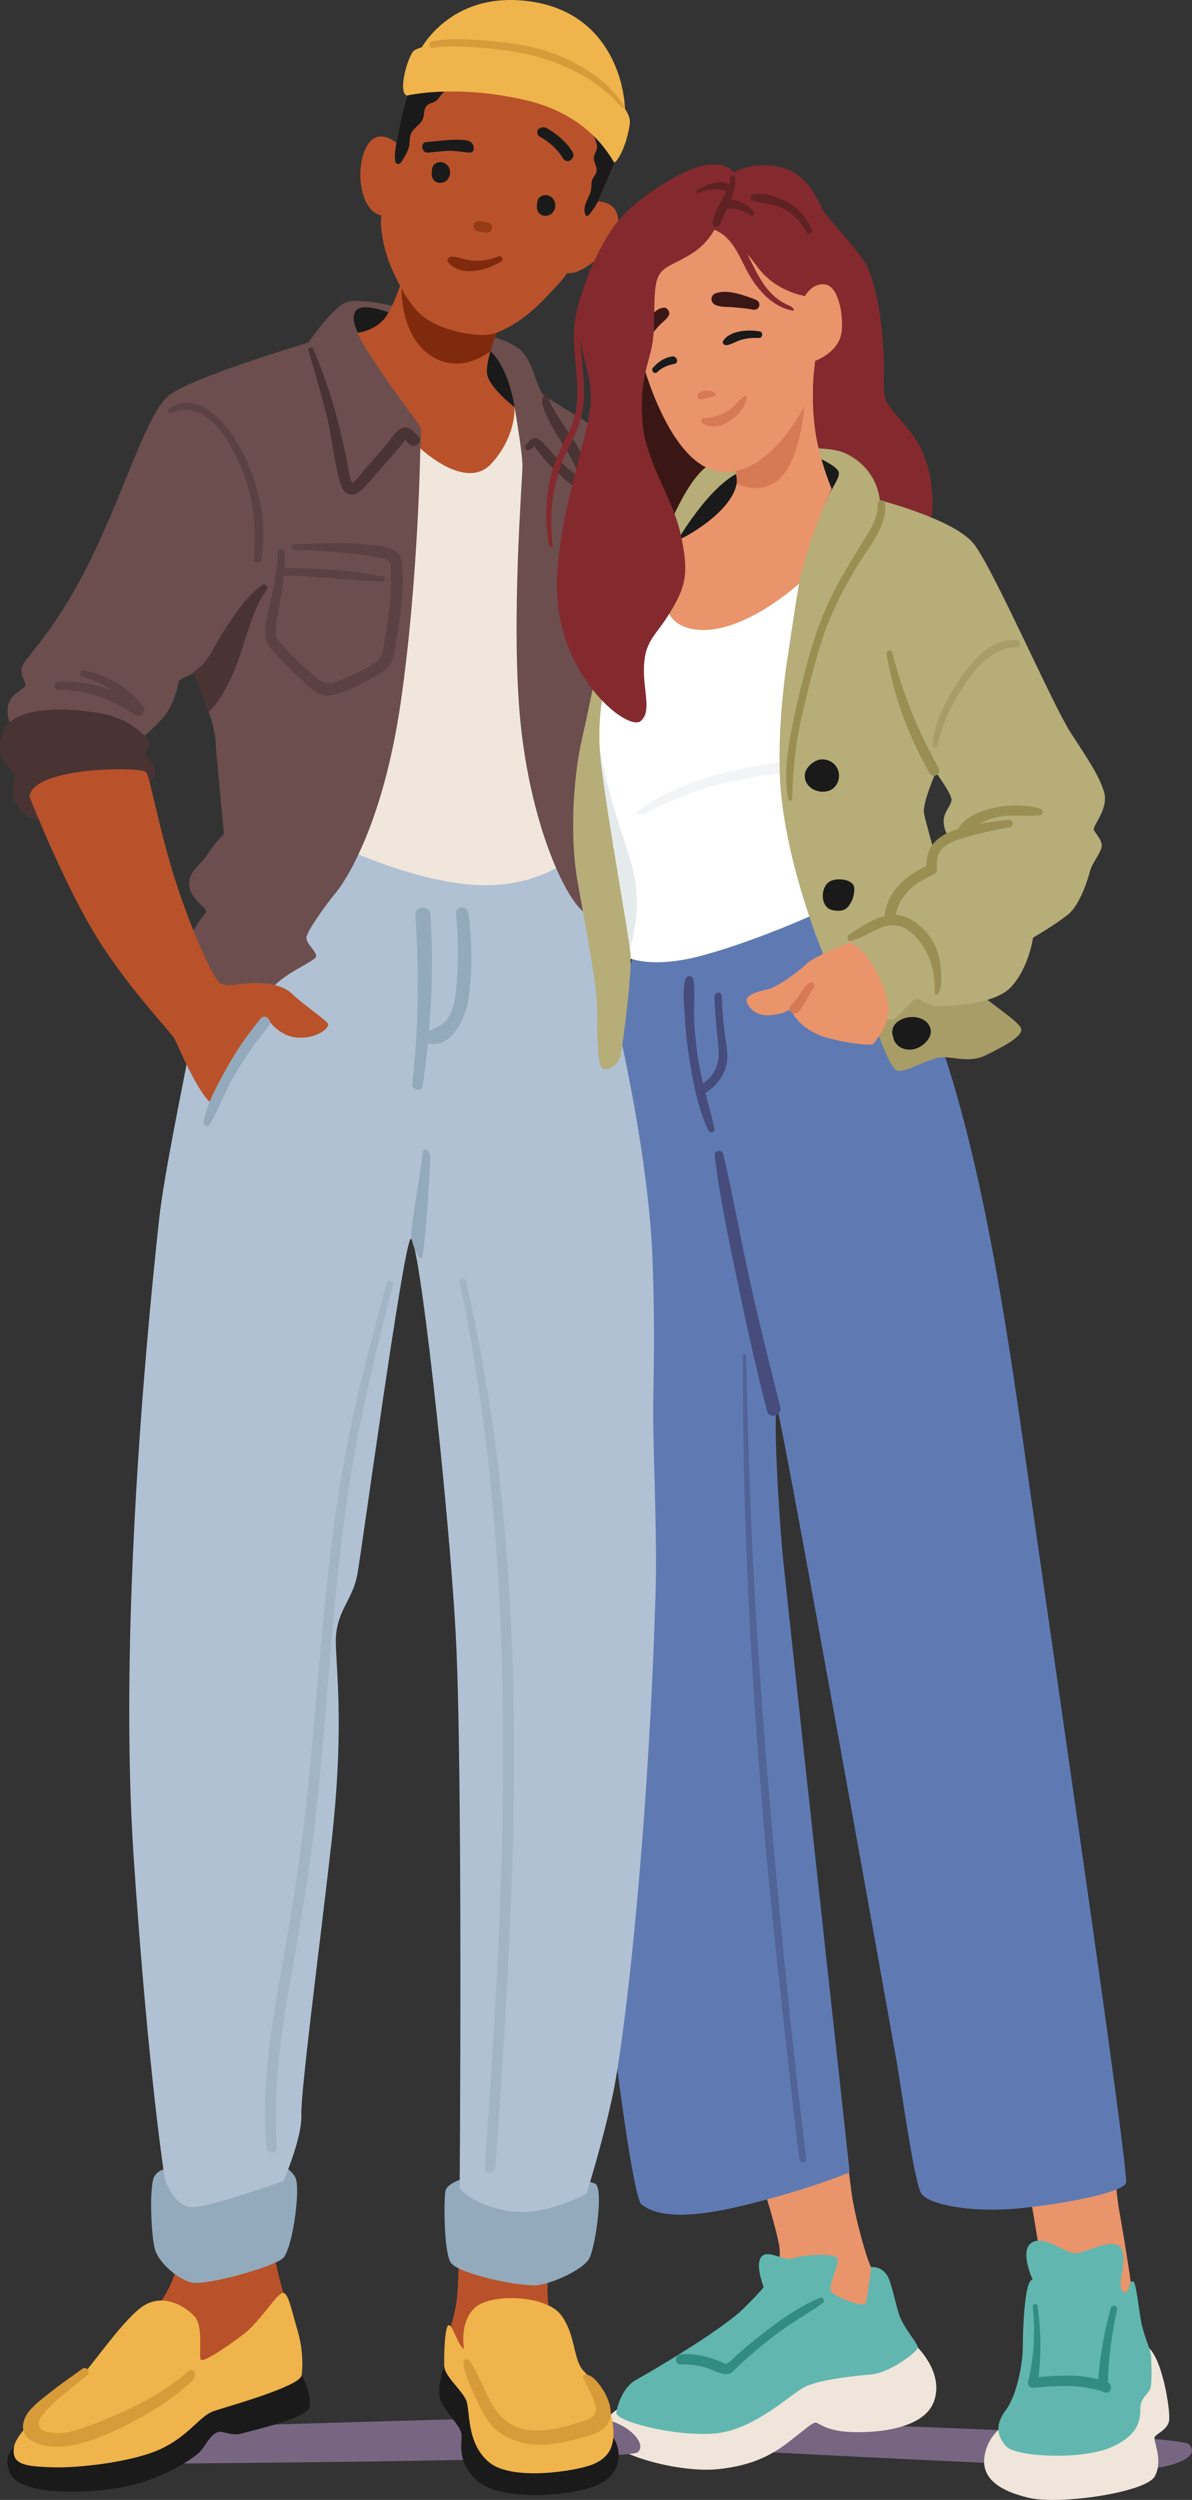 <svg width="314" height="658" viewBox="0 0 314 658" fill="none" xmlns="http://www.w3.org/2000/svg">
<rect x="0" y="0" width="314" height="658" fill="#333333" stroke="none"/>
<g clip-path="url(#clip0_84_3469)">
<path d="M189.321 644.747C189.321 644.747 298.507 650.624 304.886 649.568C311.264 648.511 315.989 646.158 313.154 643.335C310.319 640.511 195.935 637.217 195.935 637.217L189.321 644.752V644.747Z" fill="#776682"/>
<path d="M293.304 555.773C293.304 555.773 293.305 573.19 294.722 581.195C296.139 589.201 298.293 602.345 298.502 606.148C298.716 609.951 290.464 613.682 290.464 613.682L276.284 610.388C276.284 610.388 272.504 579.789 268.247 563.313C263.994 546.837 293.299 555.778 293.299 555.778L293.304 555.773Z" fill="#E9946B"/>
<path d="M263.527 639.1C263.527 639.1 259.748 641.923 259.275 647.105C258.803 652.287 263.055 655.581 271.093 657.464C279.13 659.346 301.815 656.052 304.177 651.817C306.539 647.581 303.704 642.399 304.177 641.458C304.649 640.517 307.484 639.576 307.957 637.223C308.429 634.87 306.067 619.335 301.815 617.453C297.562 615.57 263.527 639.105 263.527 639.105V639.1Z" fill="#F0E5DA"/>
<path d="M272.037 600.024C272.037 600.024 268.258 592.019 272.037 590.136C275.817 588.254 281.02 593.901 284.327 592.96C287.635 592.019 292.365 589.666 294.727 591.078C297.09 592.489 295.2 599.554 295.2 600.966C295.2 602.377 295.672 603.789 296.617 603.319C297.562 602.848 297.562 600.024 298.507 600.495C299.452 600.966 299.925 608.5 300.869 612.265C301.814 616.03 303.232 618.853 303.232 620.271C303.232 621.688 303.704 627.806 302.759 629.217C301.814 630.629 300.397 631.57 300.397 633.923C300.397 636.276 300.397 640.982 292.359 644.282C284.322 647.576 267.307 646.635 264.945 643.811C262.582 640.988 262.11 638.164 264.945 634.394C267.78 630.629 269.433 622.388 269.433 617.682C269.433 612.977 269.906 599.795 272.032 600.03L272.037 600.024Z" fill="#61B7B0"/>
<path d="M294.266 607.975C294.508 606.897 292.898 606.443 292.601 607.516C290.909 613.644 289.81 619.888 289.266 626.219C284.157 624.906 278.844 625.168 273.587 625.699C274.306 619.406 274.246 613.201 273.279 606.897C273.175 606.202 271.96 606.361 272.037 607.067C272.757 613.65 272.389 620.375 270.823 626.821C270.636 627.587 271.208 628.555 272.092 628.484C278.438 627.948 284.888 627.417 290.969 629.688C292.629 630.306 293.365 627.735 291.821 627.034C291.832 626.963 291.848 626.892 291.848 626.81C292.057 620.457 292.859 614.175 294.255 607.975H294.266Z" fill="#338C81"/>
<path d="M221.46 553.89C221.46 553.89 223.35 569.896 224.295 576.96C225.24 584.019 228.547 595.318 229.492 596.73C230.437 598.142 231.855 614.147 231.855 614.147L212.95 613.206L201.605 604.73C201.605 604.73 205.858 597.195 205.385 592.019C204.913 586.842 197.347 563.772 197.347 563.772L221.455 553.885L221.46 553.89Z" fill="#E9946B"/>
<path d="M162.944 633.989C162.944 633.989 157.654 636.741 159.544 641.453C161.434 646.158 178.921 650.87 188.848 649.929C198.776 648.987 203.973 645.693 208.225 642.394C212.478 639.1 213.895 637.688 214.84 637.688C215.785 637.688 217.202 639.57 222.878 640.041C228.547 640.511 243.2 640.041 246.04 632.035C248.875 624.03 240.843 616.971 240.843 616.971L162.95 633.989H162.944Z" fill="#F0E5DA"/>
<path d="M162.379 634.859C162.379 634.859 163.323 628.741 167.576 626.383C171.828 624.03 190.266 613.201 195.935 607.554C201.605 601.907 201.133 601.906 201.133 601.906C201.133 601.906 198.77 595.789 200.66 593.901C202.55 592.013 206.33 595.313 209.17 594.372C212.005 593.43 219.57 592.96 220.515 594.372C221.46 595.783 217.68 601.907 219.098 603.318C220.515 604.73 227.608 607.554 228.08 606.142C228.553 604.73 229.498 596.725 229.498 596.725C229.498 596.725 232.805 596.254 234.223 600.019C235.64 603.783 236.113 608.024 237.53 610.848C238.947 613.671 241.782 616.965 241.782 617.907C241.782 618.848 234.695 624.495 229.492 624.965C224.295 625.436 215.785 626.377 212.005 628.26C208.225 630.142 198.77 639.559 188.37 640.5C177.97 641.442 161.428 637.206 162.373 634.853L162.379 634.859Z" fill="#61B7B0"/>
<path d="M216.049 604.79C209.61 607.433 203.649 612.002 198.265 616.331C196.864 617.458 195.485 618.618 194.139 619.805C193.485 620.385 192.749 621.348 191.974 621.742C190.854 622.312 191.87 622.487 190.513 621.901C187.057 620.402 183.151 619.357 179.371 619.679C177.663 619.822 177.613 622.454 179.371 622.372C181.541 622.273 183.635 622.536 185.722 623.11C187.398 623.57 189.502 624.834 191.233 624.905C192.397 624.954 192.941 624.309 193.754 623.515C195.046 622.268 196.364 621.048 197.721 619.866C200.671 617.294 203.748 614.87 206.945 612.615C210.11 610.383 213.527 608.489 216.659 606.218C217.312 605.742 216.944 604.418 216.054 604.785L216.049 604.79Z" fill="#338C81"/>
<path d="M168.065 247.985C168.065 247.985 151.034 292.614 150.561 373.112C150.089 453.611 165.213 577.425 168.993 580.249C172.773 583.072 179.866 584.484 196.88 580.249C213.895 576.013 223.823 571.773 223.823 571.773C223.823 571.773 207.753 424.894 206.335 410.77C204.918 396.647 203.501 367.93 204.918 371.695C206.335 375.46 234.695 534.109 236.113 542.109C237.53 550.114 240.837 574.591 242.727 577.414C244.617 580.238 255.962 582.591 269.197 581.179C282.432 579.767 295.667 576.944 296.612 574.591C297.557 572.238 277.235 433.835 270.614 387.225C264 340.62 254.88 276.428 233.443 243.793C212.005 211.158 168.065 247.974 168.065 247.974V247.985Z" fill="#5F7AB3"/>
<path d="M205.544 370.415C202.803 359.35 200.007 348.308 197.545 337.172C195.084 326.059 193.106 314.825 190.524 303.739C190.233 302.502 188.085 302.737 188.244 304.045C189.618 315.301 191.991 326.48 194.315 337.577C196.677 348.877 199.144 360.193 202.067 371.361C202.649 373.599 206.099 372.653 205.544 370.409V370.415Z" fill="#464C7B"/>
<path d="M190.112 262.086C190.062 260.849 188.167 261.106 188.2 262.327C188.321 266.901 188.832 271.399 189.282 275.946C189.678 279.952 188.277 282.94 185.211 285.167C184.624 282.726 184.102 280.269 183.75 277.752C183.294 274.529 182.992 271.29 182.838 268.045C182.679 264.701 183.195 261.15 182.673 257.867C182.47 256.597 180.772 256.669 180.487 257.851C179.739 260.975 180.228 264.723 180.41 267.908C180.602 271.301 180.965 274.682 181.486 278.042C182.486 284.494 183.777 291.635 186.618 297.566C187.002 298.371 188.447 298.108 188.228 297.134C187.513 293.944 186.645 290.814 185.843 287.673C189.123 285.533 191.529 282.272 191.595 278.245C191.634 275.952 191.101 273.654 190.826 271.383C190.458 268.291 190.238 265.188 190.117 262.08L190.112 262.086Z" fill="#464C7B"/>
<g opacity="0.5">
<path d="M212.406 568.309C206.418 520.352 199.638 446.256 197.765 397.972C197.232 384.264 196.87 370.552 196.54 356.839C196.529 356.281 195.672 356.286 195.666 356.844C195.556 405.129 198.424 453.496 203.155 501.54C204.501 515.192 208.863 554.711 210.555 568.325C210.698 569.485 212.549 569.485 212.401 568.314L212.406 568.309Z" fill="#464C7B"/>
</g>
<path d="M36.749 648.495C36.749 648.495 165.417 647.702 168.015 645.453C170.619 643.204 165.312 637.272 157.044 636.38C148.775 635.488 43.913 639.094 43.913 639.094L36.749 648.495Z" fill="#776682"/>
<path d="M151.852 568.243C151.946 567.942 152.001 567.783 152.001 567.783L121.85 567.904C121.85 567.904 120.85 596.905 120.548 602.815C120.246 608.725 118.284 613.633 118.284 613.633L120.042 623.986L149.38 623.669C149.38 623.669 144.117 613.152 144.227 602.421C144.331 592.572 150.792 571.619 151.852 568.249V568.243Z" fill="#B9522A"/>
<path d="M160.835 640.911C159.181 639.904 117.57 622.777 117.57 622.777L117.032 622.799C117.032 622.799 114.598 629.332 116.34 632.479C118.081 635.631 120.878 638.197 121.498 640.32C122.119 642.443 119.625 647.368 125.773 653.02C131.92 658.679 153.946 657.272 159.687 652.752C165.192 648.424 162.483 641.912 160.829 640.906L160.835 640.911Z" fill="#1A1A1A"/>
<path d="M122.24 618.301C122.24 618.301 120.888 611.384 125.036 607.461C129.19 603.543 143.749 604.041 147.726 609.245C151.704 614.448 150.885 620.922 153.698 624.024C156.511 627.127 159.846 629.682 161.197 636.599C162.549 643.516 160.527 646.815 156.291 648.594C152.056 650.372 134.936 653.19 128.811 648.068C122.685 642.947 123.954 634.317 122.773 631.68C121.592 629.042 117.142 625.469 117.032 622.788C116.927 620.112 117.142 612.057 118.218 612.013C119.295 611.97 120.581 617.283 122.24 618.29V618.301Z" fill="#EFB44B"/>
<path d="M156.473 626.066C155.05 624.698 152.946 624.583 153.786 626.169C154.72 627.942 156.786 631.866 156.929 633.929C157.093 636.418 154.863 636.834 152.902 637.464C148.441 638.897 143.375 640.282 138.667 639.488C128.992 637.863 128.388 627.904 123.624 621.288C123.168 620.654 121.993 620.894 122.075 621.77C122.377 624.955 123.795 627.833 125.13 630.706C126.212 633.037 127.212 635.434 128.772 637.496C132.025 641.797 137.255 643.505 142.513 643.466C145.787 643.439 149.067 642.744 152.215 641.885C154.55 641.25 157.451 640.648 159.269 638.93C162.945 635.461 159.522 628.982 156.478 626.055L156.473 626.066Z" fill="#D89B39"/>
<path d="M73.047 573.047C73.047 573.047 71.454 587.056 72.223 592.922C72.998 598.793 76.069 608.325 76.069 608.325L65.702 626.454L39.249 630.158L37.963 611.439C37.963 611.439 46.248 603.067 46.957 593.923C47.671 584.779 46.023 556.954 46.023 556.954L73.047 573.047Z" fill="#B9522A"/>
<path d="M4.285 643.165C4.258 643.882 0.039 646.191 2.939 651.439C5.84 656.687 22.531 656.566 32.678 654.553C42.831 652.544 51.753 646.826 53.286 644.621C54.813 642.416 56.318 639.674 58.494 640.123C60.664 640.572 61.763 641.064 63.889 640.446C66.021 639.828 80.426 636.572 81.398 633.852C82.365 631.133 79.959 624.791 78.305 623.784C76.651 622.777 4.285 643.16 4.285 643.16V643.165Z" fill="#1A1A1A"/>
<path d="M79.442 625.354C79.442 625.354 80.305 619.959 78.437 613.595C76.569 607.231 75.86 602.968 74.267 603.57C72.674 604.172 68.114 611.324 64.455 614.148C60.796 616.971 53.462 622.093 52.885 621.042C52.302 619.992 53.621 612.429 51.363 609.841C49.105 607.247 43.578 603.712 38.309 606.602C33.041 609.491 23.893 623.264 21.294 625.507C18.69 627.756 4.604 639.04 3.719 643.899C2.835 648.763 6.62 649.146 13.63 649.409C20.641 649.666 35.112 648.025 42.512 644.512C49.912 640.999 52.665 635.795 56.384 634.58C60.104 633.36 78.212 628.353 79.442 625.354Z" fill="#EFB44B"/>
<path d="M49.248 624.402C42.078 630.842 31.239 635.674 22.185 638.946C19.822 639.8 17.3 640.528 14.757 640.386C13.685 640.325 11.345 640.123 10.631 639.121C9.56 637.622 10.862 636.002 11.774 634.941C14.96 631.231 19.377 628.292 23.069 625.08C23.976 624.292 22.679 622.744 21.712 623.461C18.784 625.633 16.235 627.302 13.378 629.567C11.318 631.204 7.741 633.814 6.642 636.271C4.104 641.961 10.208 643.997 15.026 643.986C21.344 643.964 28.36 640.807 33.854 638.027C39.875 634.979 45.528 631.384 50.5 626.804C52.346 625.102 51.088 622.744 49.248 624.396V624.402Z" fill="#D89B39"/>
<path d="M122.597 573.233C122.597 573.233 117.801 574.497 117.35 576.659C116.9 578.82 116.894 592.232 118.636 595.379C120.378 598.53 137.749 602.131 142.029 601.425C146.309 600.719 153.709 597.212 155.215 594.47C156.72 591.729 158.852 577.699 157.132 575.088C155.412 572.473 122.597 573.233 122.597 573.233Z" fill="#93AABC"/>
<path d="M44.429 570.963C44.429 570.963 42.259 570.514 40.732 572.719C39.205 574.924 39.782 589.381 40.985 592.555C42.188 595.723 46.66 599.838 50.467 600.763C54.275 601.688 71.844 596.703 74.448 594.454C77.052 592.205 79.118 576.571 77.915 573.398C76.712 570.229 71.273 568.834 71.273 568.834L44.435 570.968L44.429 570.963Z" fill="#93AABC"/>
<path d="M158.028 249.982C157.995 249.851 157.962 249.719 157.923 249.588C156.094 242.584 153.951 235.656 151.325 228.909C150.435 226.622 149.364 224.203 147.254 222.945C145.49 221.894 143.32 221.85 141.266 221.839C134.14 221.796 127.014 221.752 119.883 221.708C114.323 221.675 108.752 221.642 103.237 220.964C98.715 220.411 94.265 219.29 89.787 218.666C87.502 218.348 85.228 217.544 82.997 216.942C82.2 216.729 76.723 214.693 76.267 215.125C70.13 220.909 72.07 226.299 68.812 233.922C63.186 247.071 53.258 258.113 50.704 272.05C48.451 284.346 43.27 308.559 41.908 320.997C37.963 357.09 31.321 431.498 35.238 489.266C39.155 547.034 43.446 573.682 43.446 573.682C43.446 573.682 45.874 580.561 50.198 580.922C54.522 581.288 74.696 574.054 74.696 574.054C74.696 574.054 79.624 562.596 79.387 556.708C79.151 550.82 84.112 513.08 87.304 485.064C90.496 457.047 88.837 442.262 88.474 433.156C88.112 424.051 92.864 421.72 94.177 414.158C95.49 406.595 106.082 328.91 108.126 326.146C110.17 323.383 118.098 394.924 120.026 429.709C121.949 464.494 121.086 575.975 121.086 575.975C121.086 575.975 123.943 580.15 133.706 581.912C143.469 583.674 154.522 577.337 154.522 577.337C154.522 577.337 158.83 563.762 161.544 550.782C164.258 537.802 170.57 487.126 172.685 419.646C173.202 403.159 171.85 379.301 172.092 368.248C172.367 355.75 172.372 343.235 171.856 330.743C170.839 306.174 164.208 273.807 158.022 249.987L158.028 249.982Z" fill="#B0C1D3"/>
<path d="M123.394 240.324C123.13 238.283 119.96 238.343 120.136 240.455C120.636 246.469 120.834 252.483 120.334 258.507C120.092 261.451 119.845 264.734 118.372 267.361C117.07 269.692 115.169 270.349 112.994 271.372C113.862 261.172 114.076 250.918 113.389 240.701C113.219 238.179 109.28 238.321 109.439 240.86C110.379 255.64 110.351 270.431 108.599 285.156C108.39 286.923 111.093 287.602 111.351 285.796C111.879 282.075 112.335 278.343 112.703 274.606C112.791 274.644 112.884 274.677 112.983 274.693C119.109 275.815 122.608 267.979 123.355 263.224C124.531 255.755 124.361 247.809 123.394 240.335V240.324Z" fill="#93AABC"/>
<path d="M113.362 304.767C113.455 302.83 111.477 301.555 111.313 303.509C110.945 307.968 108.632 320.302 108.307 324.762C108.148 326.967 110.796 332.959 111.23 330.787C112.263 325.632 113.142 309.238 113.356 304.767H113.362Z" fill="#93AABC"/>
<g opacity="0.5">
<path d="M131.398 387.427C129.41 370.48 126.536 353.665 122.734 337.03C122.487 335.947 120.861 336.483 121.086 337.555C133.662 397.309 134.014 458.88 130.904 519.608C130.036 536.626 128.904 553.627 127.712 570.629C127.586 572.407 130.371 572.281 130.497 570.519C134.821 509.698 138.519 448.193 131.393 387.438L131.398 387.427Z" fill="#93AABC"/>
</g>
<g opacity="0.5">
<path d="M101.874 337.687C97.853 352.581 93.804 367.427 90.985 382.612C88.255 397.309 86.53 412.171 85.096 427.044C83.656 441.939 82.552 456.866 81.003 471.75C79.437 486.765 77.179 501.622 74.476 516.473C71.548 532.571 68.817 548.867 70.141 565.277C70.29 567.094 73.135 566.99 72.987 565.162C71.778 550.191 73.981 535.34 76.613 520.631C79.239 505.956 81.739 491.324 83.338 476.489C86.508 447.083 87.667 417.446 92.436 388.22C95.194 371.328 99.336 354.644 103.522 338.053C103.786 336.997 102.16 336.625 101.874 337.67V337.687Z" fill="#93AABC"/>
</g>
<path d="M92.617 224.132C92.617 224.132 109.686 231.859 124.69 232.893C139.694 233.922 148.484 227.224 148.484 227.224L147.452 119.535L135.552 100.471L95.721 110.26L92.617 224.127V224.132Z" fill="#F1E6DC"/>
<path d="M135.552 107.169C135.552 107.169 137.623 119.021 137.623 122.627C137.623 126.233 134.519 164.362 137.107 190.124C139.694 215.886 148.342 236.012 154.105 240.379C159.868 244.745 167.625 119.021 167.625 119.021C167.625 119.021 145.381 105.626 143.309 104.077C141.238 102.534 140.722 94.802 136.585 91.71C132.448 88.619 125.762 87.798 125.762 87.798L125.207 98.408L135.552 107.169Z" fill="#6C4E4E"/>
<path d="M152.38 117.943C150.078 113.965 146.007 108.903 144.347 104.591C143.677 102.851 142.364 104.881 142.958 106.731C144.095 110.288 146.106 113.456 148.056 116.613C149.072 118.255 150.094 119.902 150.973 121.62C151.473 122.6 151.924 123.601 152.292 124.635C152.38 124.876 152.457 125.128 152.533 125.374C149.072 123.47 146.117 119.836 143.479 117.013C141.403 114.786 140.535 114.671 138.496 117.1C137.826 117.899 138.865 118.966 139.656 118.255C140.425 118.058 140.705 117.664 140.491 117.067C140.798 117.576 141.139 118.063 141.507 118.534C142.117 119.338 142.771 120.11 143.435 120.87C145.012 122.676 146.732 124.367 148.534 125.954C150.028 127.262 153.929 130.736 155.572 127.847C157.044 125.253 153.654 120.137 152.385 117.937L152.38 117.943Z" fill="#4A3333"/>
<path d="M110.719 117.992C110.719 117.992 110.203 153.029 105.544 184.975C100.891 216.92 91.062 231.864 88.474 234.956C85.887 238.047 80.717 245.26 80.717 246.808C80.717 248.357 82.788 249.9 83.305 251.443C83.821 252.986 73.992 256.078 70.888 261.232C67.784 266.387 55.884 261.747 55.884 261.232C55.884 259.104 54.868 257.845 53.709 256.204C52.473 254.463 51.401 252.608 50.5 250.671C50.127 249.867 49.775 249.013 49.786 248.127C49.797 247.197 50.209 246.321 50.649 245.5C51.566 243.788 52.654 242.168 53.895 240.674C54.049 240.488 54.214 240.291 54.258 240.05C54.346 239.591 53.978 239.18 53.637 238.852C51.89 237.183 49.978 235.311 49.825 232.904C49.599 229.314 52.995 227.498 54.681 224.871C55.928 222.934 57.346 221.117 58.983 219.487L56.912 197.33C56.912 197.33 56.912 192.696 55.362 188.57C53.813 184.449 51.225 177.232 51.225 177.232C51.225 177.232 47.089 178.775 47.089 179.295C47.089 179.815 46.056 184.449 43.984 187.541C41.913 190.633 36.743 194.753 36.743 194.753L3.637 192.176C3.637 192.176 1.566 189.599 2.088 185.993C2.61 182.386 6.741 181.358 6.741 180.324C6.741 179.289 4.67 177.232 6.225 174.655C7.774 172.077 16.053 163.836 24.849 145.286C33.645 126.736 38.815 108.706 44.506 104.066C50.198 99.431 81.233 90.156 81.233 90.156C81.233 90.156 86.925 81.91 90.546 79.853C94.166 77.795 107.099 81.396 107.099 81.396L112.79 112.312L110.719 117.981V117.992Z" fill="#6C4E4E"/>
<path d="M110.115 114.764C109.038 113.784 107.819 112.126 106.187 112.575C104.33 113.084 102.808 115.853 101.61 117.243C99.737 119.415 97.847 121.576 95.941 123.727C95.666 124.033 93.38 127.108 92.88 127.01C92.221 126.879 91.793 123.519 91.71 123.076C89.667 112.165 86.837 101.981 82.497 91.743C82.195 91.032 81.041 91.541 81.255 92.263C82.936 97.877 84.568 103.541 86.013 109.226C87.458 114.917 87.892 120.859 89.436 126.501C89.859 128.039 90.441 129.905 92.293 130.135C94.199 130.37 95.611 128.613 96.726 127.371C98.759 125.111 100.775 122.835 102.77 120.548C103.769 119.404 104.764 118.255 105.753 117.1C105.885 116.947 106.462 116.115 106.819 115.743C106.901 116.126 107.978 116.985 107.934 116.942C109.395 118.277 111.582 116.104 110.109 114.775L110.115 114.764Z" fill="#4A3333"/>
<path d="M69.141 153.992C65.07 156.69 61.851 161.659 59.219 165.686C57.73 167.962 56.527 170.397 55.071 172.696C53.725 174.824 51.951 176.203 50.099 177.686C50.736 177.429 51.231 177.243 51.231 177.243C51.231 177.243 53.39 183.262 54.945 187.443C58.016 184.46 60.164 180.198 61.702 176.537C64.378 170.162 65.663 162.994 69.081 156.936C69.52 156.356 69.943 155.771 70.311 155.152C70.734 154.447 69.866 153.505 69.141 153.987V153.992Z" fill="#4A3333"/>
<g opacity="0.5">
<path d="M37.831 186.075C34.013 181.073 28.332 177.631 22.135 176.493C21.064 176.296 20.591 177.856 21.679 178.146C24.564 178.917 27.14 180.094 29.448 181.653C24.965 179.979 20.031 179.311 15.427 179.47C14.059 179.519 14.048 181.62 15.427 181.593C23.212 181.451 29.453 184.242 35.886 188.291C36.689 188.794 37.595 188.176 37.798 187.415C38.09 187.027 38.177 186.523 37.837 186.075H37.831Z" fill="#4A3333"/>
</g>
<g opacity="0.5">
<path d="M64.087 119.453C60.856 113.056 53.121 102.047 44.633 107.513C43.88 108 44.528 109.04 45.319 108.69C54.511 104.591 61.103 116.947 63.845 123.76C66.91 131.355 67.504 139.092 66.905 147.174C66.828 148.247 68.625 148.509 68.811 147.431C70.427 138.058 68.339 127.88 64.081 119.453H64.087Z" fill="#4A3333"/>
</g>
<g opacity="0.5">
<path d="M106.077 151.525C106.038 149.877 106.137 147.743 105.269 146.244C103.544 143.273 98.171 143.601 95.199 143.234C89.93 142.583 83.431 143.13 78.129 143.234C76.234 143.273 76.228 144.799 78.129 144.778C82.601 144.739 87.985 145.276 92.441 145.697C94.776 145.916 97.1 146.244 99.396 146.715C100.138 146.868 101.303 146.912 101.973 147.317C103.22 148.072 102.956 149.773 102.995 151.027C103.132 155.47 102.676 159.913 102.006 164.302C101.709 166.25 101.374 168.192 101.028 170.129C100.715 171.858 100.599 173.073 99.105 174.261C98.413 174.808 97.567 175.224 96.803 175.65C94.984 176.679 93.106 177.598 91.172 178.403C88.787 179.393 86.343 180.772 84.079 178.961C81.052 176.542 78.212 173.861 75.558 171.043C74.86 170.304 74.042 169.555 73.454 168.723C72.284 167.065 72.564 165.67 72.828 163.826C73.102 161.905 73.476 160.006 73.822 158.096C74.223 155.875 74.58 153.67 74.789 151.453C83.475 151.732 92.084 152.663 100.753 153.111C101.517 153.15 101.698 151.924 100.934 151.765C92.468 150.031 83.563 149.615 74.926 149.473C74.992 148.11 75.003 146.742 74.915 145.352C74.844 144.263 73.24 144.247 73.207 145.352C73.053 150.085 71.976 154.704 71.058 159.338C70.449 162.436 68.855 166.841 70.74 169.697C72.794 172.81 75.882 175.579 78.618 178.091C80.816 180.11 83.7 183.623 87.035 183.021C90.754 182.354 94.671 180.307 97.94 178.496C99.413 177.681 101.077 176.832 102.231 175.568C103.533 174.146 103.747 172.258 104.071 170.441C104.808 166.271 105.511 162.085 105.868 157.861C106.044 155.743 106.132 153.62 106.082 151.497L106.077 151.525Z" fill="#4A3333"/>
</g>
<path d="M10.878 215.886C10.878 215.886 6.225 215.886 4.153 211.251C2.082 206.616 4.67 205.068 3.637 203.525C2.604 201.982 -2.055 199.404 1.049 192.187C4.153 184.975 21.223 186.518 27.948 188.066C34.672 189.61 39.331 194.25 39.331 195.793C39.331 197.336 37.782 197.856 38.298 198.885C38.815 199.913 40.37 200.428 40.886 203.005C41.402 205.582 34.678 209.188 34.678 209.188L10.883 215.886H10.878Z" fill="#4A3333"/>
<path d="M7.774 209.703C7.774 209.703 17.086 233.402 25.882 247.317C34.678 261.227 45.023 271.536 46.056 273.593C47.089 275.656 52.264 288.018 55.884 290.595C55.884 290.595 63.642 274.108 70.366 267.924C70.366 267.924 72.954 272.559 78.124 273.079C83.293 273.599 86.919 270.502 86.403 269.473C85.887 268.444 79.42 264.061 76.833 261.489C74.245 258.912 68.553 258.398 64.416 258.912C60.279 259.426 59.763 259.426 58.208 258.912C56.653 258.398 51.484 247.574 46.825 233.664C42.171 219.755 39.584 204.811 38.545 203.268C37.513 201.724 8.543 201.724 7.763 209.708L7.774 209.703Z" fill="#B9522A"/>
<path d="M68.669 268.072C65.345 272.111 62.345 276.406 59.79 280.97C57.346 285.342 54.577 290.294 53.626 295.257C53.445 296.198 54.714 296.844 55.241 295.936C57.719 291.678 59.406 286.994 61.917 282.732C64.526 278.305 67.487 274.119 70.751 270.152C71.943 268.702 69.872 266.617 68.669 268.078V268.072Z" fill="#93AABC"/>
<path d="M135.552 107.169C135.552 107.169 134.002 95.831 128.311 91.71C122.619 87.59 102.962 82.435 102.962 82.435C102.962 82.435 95.204 79.344 93.65 81.921C92.095 84.498 94.919 88.69 94.919 88.69L108.132 98.922L135.546 107.169H135.552Z" fill="#1A1A1A"/>
<path d="M131.415 86.047C131.415 86.047 127.794 94.808 128.311 98.413C128.827 102.02 135.552 107.174 135.552 107.174C135.552 107.174 136.068 114.901 129.344 122.118C122.619 129.33 110.719 117.998 110.719 117.998C110.719 117.998 111.236 113.363 110.719 112.329C110.203 111.3 96.754 93.779 94.166 87.595C94.166 87.595 99.341 87.081 101.923 82.961C104.511 78.84 106.577 71.623 106.577 71.623L131.409 86.047H131.415Z" fill="#B9522A"/>
<path d="M131.415 86.047L116.702 77.5L105.731 75.76C105.731 75.76 105.291 89.915 115.12 94.55C120.57 97.122 125.696 94.944 129.184 92.487C130.113 89.193 131.415 86.047 131.415 86.047Z" fill="#7F2A0D"/>
<path d="M110.433 13.62C110.433 13.62 118.246 -2.714 139.804 0.394C161.368 3.497 165.01 23.579 164.614 30.495C164.219 37.412 144.693 20.175 135.519 19.272C126.349 18.375 110.433 13.625 110.433 13.625V13.62Z" fill="#EFB44B"/>
<path d="M157.593 52.848C157.066 54.129 156.626 55.261 156.346 56.142C156.083 56.974 155.797 57.784 155.5 58.599C153.792 63.234 151.825 68.06 149.127 72.23C147.979 74.008 146.221 75.65 144.776 77.231C141.046 81.302 136.672 85.144 131.497 87.305C128.954 88.367 126.641 88.296 123.927 87.929C118.96 87.261 112.972 85.401 109.582 81.538C106.895 78.474 105.082 74.846 103.412 71.196C101.726 67.513 100.693 63.535 100.391 59.502C100.22 57.264 100.753 55.004 101.132 52.81C101.687 49.631 102.39 46.479 103.176 43.343C103.626 41.56 104.017 39.639 104.401 37.68C105.308 33.122 106.187 28.306 107.637 24.268C111.637 21.838 115.488 21.39 119.059 20.875C120.663 20.646 122.207 20.405 123.685 19.973C125.712 19.382 127.833 20.799 129.728 19.869C131.678 18.916 137.628 17.417 139.2 18.014C140.474 18.501 141.073 19.912 141.864 21.018C143.606 23.453 146.611 24.651 149.534 25.352C150.951 25.691 152.429 25.959 153.632 26.769C155.643 28.131 156.412 30.637 157.385 32.848C157.857 33.915 159.39 33.018 160.005 34.008C160.533 34.856 162.021 36.449 162.28 37.384C162.51 38.2 162.895 38.43 162.972 38.917C163.005 39.092 162.994 39.294 162.922 39.579C162.153 42.616 159.373 48.536 157.582 52.854L157.593 52.848Z" fill="#B9522A"/>
<path d="M105.181 38.2C105.181 38.2 100.132 33.286 96.99 37.893C93.254 43.376 94.677 55.803 100.517 56.701C105.549 57.478 105.176 38.194 105.176 38.194L105.181 38.2Z" fill="#B9522A"/>
<path d="M146.106 53.084C145.644 51.699 144.1 50.977 142.743 51.546C142.622 51.595 142.507 51.661 142.403 51.732C142.035 51.956 141.754 52.301 141.628 52.733C141.612 52.783 141.595 52.832 141.584 52.887C141.584 52.903 141.573 52.914 141.573 52.93C141.436 53.718 141.315 54.523 141.557 55.305C142.024 56.816 143.831 57.193 145.073 56.383C146.149 55.683 146.507 54.255 146.117 53.073L146.106 53.084Z" fill="#1A1A1A"/>
<path d="M118.4 44.41C117.938 43.026 116.394 42.304 115.037 42.873C114.917 42.922 114.801 42.988 114.697 43.059C114.329 43.283 114.049 43.628 113.922 44.06C113.906 44.11 113.889 44.159 113.878 44.214C113.878 44.23 113.867 44.241 113.867 44.257C113.73 45.045 113.609 45.85 113.851 46.632C114.318 48.142 116.125 48.52 117.367 47.71C118.444 47.01 118.801 45.581 118.411 44.4L118.4 44.41Z" fill="#1A1A1A"/>
<path d="M129.602 60.126C129.728 59.409 129.223 58.681 128.492 58.561C127.778 58.446 127.058 58.326 126.344 58.211C125.619 58.09 124.899 58.588 124.773 59.316C124.646 60.033 125.152 60.761 125.882 60.881C126.597 60.996 127.311 61.116 128.03 61.231C128.756 61.352 129.475 60.854 129.602 60.126Z" fill="#953B16"/>
<path d="M123.47 37.105C123.124 36.974 122.723 36.903 122.295 36.859C118.96 36.536 115.647 37.166 112.329 37.379C110.642 37.489 110.988 40.279 112.686 40.17C114.554 40.049 116.444 39.727 118.306 39.694C120.141 39.666 121.899 40.077 123.723 40.159C124.734 40.203 124.948 39.19 124.701 38.408C124.476 37.702 124.042 37.319 123.47 37.1V37.105Z" fill="#1A1A1A"/>
<path d="M141.738 35.508C141.738 35.508 141.721 35.475 141.71 35.453C141.557 35.119 141.447 34.648 141.617 34.304C141.98 33.56 143.183 33.308 143.875 33.658C144.056 33.751 148.331 35.923 150.858 40.044C151.292 40.744 150.979 41.735 150.16 42.249C149.341 42.763 148.534 42.118 148.116 41.39C146.776 39.234 144.765 37.461 142.573 36.181C142.254 35.995 141.914 35.836 141.732 35.502L141.738 35.508Z" fill="#1A1A1A"/>
<path d="M155.665 53.002C155.665 53.002 162.477 52.006 162.84 57.844C163.208 63.683 153.748 73.368 148.517 71.727C143.414 70.129 155.665 52.996 155.665 52.996V53.002Z" fill="#B9522A"/>
<path d="M120.537 22.271C120.306 22.435 120.064 22.566 119.938 22.643C118.861 23.272 117.592 23.59 116.669 24.465C115.944 25.16 115.51 26.156 114.653 26.687C113.966 27.108 113.076 27.185 112.488 27.737C111.571 28.596 111.851 30.101 111.4 31.267C110.768 32.903 108.78 33.718 108.181 35.365C107.895 36.159 107.972 37.029 107.873 37.866C107.681 39.458 106.829 40.887 105.983 42.249C105.78 42.577 105.555 42.922 105.203 43.081C103.192 43.995 104.313 38.304 104.401 37.669C105.308 33.111 106.187 28.296 107.637 24.257C111.637 21.828 115.488 21.379 119.059 20.865C119.421 20.952 120.921 21.078 121.059 21.521C121.136 21.767 120.85 22.047 120.531 22.271H120.537Z" fill="#1A1A1A"/>
<path d="M157.593 52.848C157.154 53.795 156.593 54.687 155.956 55.513C155.643 55.918 154.714 57.516 154.237 56.547C153.72 55.491 153.995 54.216 154.451 53.133C154.907 52.044 155.533 51.01 155.709 49.844C155.841 48.963 155.709 48.027 156.055 47.207C156.346 46.512 156.945 45.954 157.121 45.22C157.434 43.902 156.253 42.605 156.451 41.264C156.56 40.52 157.082 39.891 157.231 39.152C157.39 38.353 157.099 37.543 156.808 36.782C156.527 36.044 156.231 35.278 155.643 34.742C155.467 34.583 154.297 33.757 154.682 33.417C154.868 33.253 155.637 33.953 155.78 34.057C156.835 34.796 157.917 35.502 158.983 36.224C159.923 36.859 160.862 37.494 161.807 38.129C161.966 38.238 162.939 38.714 162.977 38.917C163.01 39.092 162.999 39.294 162.928 39.579C162.159 42.616 159.379 48.536 157.588 52.854L157.593 52.848Z" fill="#1A1A1A"/>
<path d="M107.23 25.155C107.23 25.155 119.641 22.112 138.035 26.255C156.429 30.397 161.307 42.687 161.851 42.758C162.395 42.829 165.076 38.763 165.906 32.531C166.735 26.298 148.863 14.687 138.7 12.979C128.541 11.278 110.499 10.714 108.631 13.795C106.758 16.875 104.994 24.646 107.225 25.149L107.23 25.155Z" fill="#EFB44B"/>
<path d="M164.131 27.464C159.78 20.514 150.501 15.3 142.837 13.111C138.084 11.754 133.173 11.086 128.256 10.709C123.432 10.336 118.438 9.921 113.669 10.938C112.73 11.141 113.004 12.766 113.966 12.607C118.152 11.918 122.46 12.279 126.668 12.591C131.596 12.958 136.513 13.581 141.287 14.873C149.594 17.111 157.857 21.461 163.439 27.902C164.191 28.772 164.702 28.399 164.12 27.469L164.131 27.464Z" fill="#D89B39"/>
<path d="M131.256 67.475C129.239 68.372 126.932 68.733 124.729 68.613C122.745 68.504 120.916 67.617 118.96 67.54C118.147 67.508 117.532 68.46 118.114 69.127C121.498 73.013 128.432 71.163 132.08 68.783C132.838 68.29 132.041 67.125 131.256 67.475Z" fill="#7F2A0D"/>
<path d="M164.005 251.437C164.005 251.437 170.213 255.558 185.217 251.437C200.221 247.317 215.736 240.1 215.736 240.1L228.668 147.355L204.352 139.629L165.038 154.573C165.038 154.573 153.654 180.335 153.654 204.034C153.654 227.733 163.999 251.437 163.999 251.437H164.005Z" fill="white"/>
<path d="M165.961 226.091C163.549 218.425 158.22 202.917 157.797 194.759C157.725 193.434 156.923 201.495 156.956 202.841C157.148 210.036 159.654 216.554 161.928 223.273C161.395 223.503 161.005 224.034 161.197 224.762C161.428 225.637 161.62 226.507 161.796 227.377C162.269 231.071 162.67 234.803 163.313 238.469C163.378 238.989 163.439 239.509 163.51 240.034C163.543 240.269 163.626 240.455 163.736 240.597C163.878 240.97 164.181 241.194 164.538 241.287C164.17 244.007 163.521 246.682 162.895 249.385C162.461 251.268 165.252 252.045 165.807 250.184C168.224 242.075 168.51 234.173 165.961 226.086V226.091Z" fill="#E5EAEC"/>
<g opacity="0.5">
<path d="M207.022 200.406C200.084 201.391 193.139 202.622 186.409 204.592C180.272 206.392 172.636 209.752 167.625 213.823C166.818 214.48 168.944 214.562 169.774 214.162C175.888 211.213 181.767 208.417 188.381 206.693C194.754 205.035 201.27 204.083 207.786 203.158C209.61 202.901 208.835 200.143 207.022 200.4V200.406Z" fill="#E5EAEC"/>
</g>
<path d="M159.868 178.272C159.868 178.786 156.764 187.547 158.319 200.942C159.868 214.337 165.56 245.769 166.076 250.923C166.593 256.078 164.005 275.142 163.488 277.714C162.972 280.286 160.384 281.834 158.835 281.32C157.286 280.806 157.286 271.531 157.286 265.347C157.286 259.164 154.182 243.706 152.111 231.859C150.039 220.006 151.078 204.554 153.143 195.279C155.215 186.004 157.28 175.7 157.28 175.7L159.868 178.277V178.272Z" fill="#B6AD78"/>
<path d="M230.74 270.502C230.74 270.502 234.36 281.32 236.431 281.84C238.503 282.36 245.227 278.234 248.331 278.234C251.435 278.234 255.572 279.777 259.715 277.719C263.852 275.656 269.027 273.085 269.027 271.022C269.027 268.959 259.198 263.295 257.643 260.718C256.094 258.141 246.26 230.835 246.26 230.835L229.707 265.873L230.74 270.507V270.502Z" fill="#B6AD78"/>
<g opacity="0.5">
<path d="M230.74 270.502C230.74 270.502 234.36 281.32 236.431 281.84C238.503 282.36 245.227 278.234 248.331 278.234C251.435 278.234 255.572 279.777 259.715 277.719C263.852 275.656 269.027 273.085 269.027 271.022C269.027 268.959 259.198 263.295 257.643 260.718C256.094 258.141 246.26 230.835 246.26 230.835L229.707 265.873L230.74 270.507V270.502Z" fill="#9A8E53"/>
</g>
<path d="M244.908 270.184C242.727 265.539 233.08 267.864 235.382 273.21C235.371 273.386 235.398 273.572 235.486 273.763C236.525 276.105 239.316 276.822 241.585 275.897C243.678 275.044 246.046 272.603 244.908 270.184Z" fill="#1A1A1A"/>
<path d="M197.128 123.459L174.707 141.845L161.521 110.326L166.356 88.433L191.853 95.437L197.128 123.459Z" fill="#3A1714"/>
<path d="M192.293 45.97C192.293 45.97 197.128 42.468 204.599 43.781C212.071 45.095 214.708 51.223 216.466 54.725C218.224 58.227 226.575 65.669 228.773 70.922C230.97 76.175 232.289 84.055 232.728 92.373C233.168 100.69 231.849 103.754 234.486 107.256C236.766 110.282 239.568 112.849 241.535 116.121C244.007 120.23 245.09 124.668 245.535 129.407C245.722 131.399 245.826 133.418 245.436 135.377C245.046 137.336 244.117 139.251 242.546 140.493C241.134 141.604 239.338 142.091 237.585 142.496C231.844 143.831 225.982 144.646 220.098 144.925C216.28 145.106 212.132 144.953 209.126 142.6C207.5 141.325 205.863 139.207 205.341 137.188C204.946 135.661 205.094 134.074 204.671 132.52C204.089 130.364 203.424 128.225 202.797 126.08C201.122 120.323 199.452 114.567 197.776 108.805C194.172 96.416 190.568 84.022 186.964 71.628C185.662 67.158 184.365 62.687 183.063 58.222L192.293 45.965V45.97Z" fill="#842A2E"/>
<path d="M290.744 208.16C289.195 203.525 286.607 199.913 281.949 192.701C277.295 185.489 261.775 149.938 256.6 143.24C251.424 136.542 230.734 131.388 230.734 131.388L209.654 161.588C209.654 161.588 204.869 180.854 205.391 203.01C205.913 225.166 216.774 250.929 216.774 250.929C216.774 250.929 219.878 260.204 225.053 264.324C230.229 268.444 233.849 268.444 234.882 268.444C235.915 268.444 238.503 265.353 240.057 263.81C241.607 262.266 242.645 263.295 242.645 263.295C242.645 263.295 245.233 264.838 246.782 264.838C248.331 264.838 261.786 264.838 266.439 259.684C271.093 254.529 272.131 246.803 272.131 246.803C272.131 246.803 278.339 243.197 281.443 240.619C284.547 238.042 286.618 231.344 287.135 229.281C287.651 227.218 290.239 224.127 290.239 222.584C290.239 221.041 288.69 219.492 288.168 218.463C287.646 217.435 292.305 212.794 290.755 208.16H290.744ZM250.139 220.783L246.002 223.875C246.002 223.875 243.931 216.663 243.414 214.086C242.898 211.508 246.518 203.268 246.518 203.268C246.518 203.268 250.655 208.937 250.655 210.48C250.655 212.023 248.584 213.571 248.584 216.149C248.584 218.726 250.133 220.783 250.133 220.783H250.139Z" fill="#B6AD78"/>
<path d="M247.282 202.135C241.859 192.712 237.744 182.283 235.036 171.76C234.783 170.78 233.377 171.207 233.541 172.17C235.448 183.35 239.277 193.642 244.897 203.525C245.776 205.068 248.172 203.678 247.282 202.135Z" fill="#9A8E53"/>
<path d="M274.087 212.893C270.043 211.591 264.934 211.809 260.857 212.871C257.902 213.642 253.913 215.262 252.435 218.151C251.661 218.403 250.908 218.677 250.172 218.994C245.876 220.833 244.063 223.591 244.024 227.985C238.678 230.431 234.014 234.431 233.075 240.532C233.047 240.718 233.058 240.893 233.086 241.057C229.85 241.944 226.29 244.176 223.642 246.031C222.872 246.573 223.306 247.996 224.328 247.651C226.812 246.814 229.103 245.517 231.476 244.422C234.976 242.808 237.904 243.394 240.689 246.048C244.804 249.971 246.348 255.427 246.255 260.953C246.227 262.764 247.628 261.418 247.809 259.684C248.48 253.243 246.897 247.268 241.755 243.213C240.068 241.883 238.058 240.909 235.937 240.751C237.019 235.421 241.272 232.127 246.139 230.075C246.562 229.9 246.853 229.309 246.831 228.871C246.733 226.764 246.672 224.696 248.403 223.153C249.968 221.757 252.226 221.019 254.188 220.422C258.083 219.24 262.083 218.507 266.066 217.703C267.132 217.484 266.912 215.656 265.802 215.782C263.269 216.061 260.594 216.351 257.957 216.816C259.325 216.072 260.797 215.53 262.313 215.169C266.192 214.244 269.966 214.956 273.851 214.589C274.801 214.496 275.054 213.205 274.081 212.893H274.087Z" fill="#9A8E53"/>
<g opacity="0.5">
<path d="M267.868 168.493C261.489 167.897 256.687 173.226 253.408 177.976C249.913 183.032 245.793 189.9 245.678 196.225C245.667 196.904 246.738 197.073 246.886 196.389C248.106 190.775 250.54 185.637 253.693 180.843C257.099 175.661 261.181 170.573 267.868 170.337C269.076 170.293 269.038 168.603 267.868 168.493Z" fill="#9A8E53"/>
</g>
<path d="M216.758 208.384C217.412 208.384 218.071 208.28 218.664 208.012C219.257 207.744 219.774 207.311 220.169 206.792C221.202 205.418 221.301 203.421 220.411 201.954C219.521 200.488 217.692 199.651 215.994 199.924C214.187 200.22 212.016 202.184 211.994 204.11C211.962 206.742 214.318 208.406 216.763 208.384H216.758Z" fill="#1A1A1A"/>
<path d="M218.131 239.043C218.807 239.53 219.669 239.678 220.505 239.717C221.164 239.744 221.84 239.706 222.433 239.421C222.999 239.147 223.438 238.66 223.795 238.135C224.652 236.877 225.092 235.344 225.037 233.829C224.944 231.29 220.378 230.961 218.571 232.007C216.368 233.281 216.071 237.544 218.137 239.038L218.131 239.043Z" fill="#1A1A1A"/>
<path d="M223.751 248.089C223.751 248.089 214.439 251.695 212.368 253.758C210.297 255.821 204.611 259.941 202.023 260.455C199.435 260.97 195.815 261.998 196.848 264.061C197.88 266.124 199.952 267.667 203.572 267.153C207.193 266.639 208.226 265.61 208.226 265.61C208.226 265.61 210.297 271.279 218.571 273.336C226.85 275.399 229.954 274.879 229.954 274.879C229.954 274.879 234.091 270.245 234.091 265.604C234.091 260.964 228.916 249.632 223.746 248.089H223.751Z" fill="#E9946B"/>
<path d="M213.005 258.83C212.033 259.744 211.264 260.674 210.588 261.818C210.297 262.31 209.923 262.704 209.588 263.164C209.269 263.607 209.061 264.116 208.583 264.412C207.154 265.282 208.401 267.323 209.879 266.622C210.978 266.102 211.33 264.899 211.978 263.963C212.846 262.704 213.291 261.309 214.291 260.111C215.027 259.224 213.873 258.02 213.005 258.83Z" fill="#D67A56"/>
<path d="M175.383 140.663C175.383 140.663 181.075 125.204 187.283 122.113C193.491 119.021 215.219 116.444 221.944 119.021C228.668 121.598 232.289 128.296 231.772 133.965C231.256 139.634 220.911 153.544 219.873 156.121C218.84 158.698 213.665 170.031 211.077 183.426C208.489 196.822 207.973 207.645 207.973 209.703C207.973 211.76 205.643 204.291 205.643 192.958C205.643 181.626 210.857 151.278 210.857 151.278L176.157 144.006L175.383 140.657V140.663Z" fill="#B6AD78"/>
<path d="M215.736 120.57C215.736 120.57 220.389 122.633 220.911 124.176C221.433 125.719 219.054 128.28 217.653 131.897C216.252 135.514 178.492 142.211 178.492 142.211C178.492 142.211 186.772 127.787 195.046 124.176C203.325 120.57 215.736 120.57 215.736 120.57Z" fill="#1A1A1A"/>
<path d="M213.769 141.905C215.263 137.385 217.109 132.991 219.087 128.663C217.988 126.036 216.708 122.419 215.587 117.768C212.95 106.824 214.708 95.004 214.708 95.004C214.708 95.004 192.793 112.936 191.062 119.371C192.518 121.741 194.595 124.685 194.013 127.492C192.458 134.994 180.448 141.494 178.492 142.211C178.372 142.529 168.9 162.233 181.596 165.396C194.013 168.488 210.017 154.075 210.555 153.56C211.231 149.593 212.516 145.708 213.774 141.91L213.769 141.905Z" fill="#E9946B"/>
<path d="M192.562 121.784C193.601 123.546 194.458 125.462 194.051 127.284C194.952 127.678 199.562 129.899 204.154 126.961C210.308 123.021 211.846 109.232 211.846 106.167C211.846 103.393 195.617 118.572 192.562 121.784Z" fill="#D67A56"/>
<path d="M233.102 132.395C232.954 131.327 231.196 131.59 231.229 132.646C231.349 136.537 229.014 139.749 227.075 142.945C225.29 145.888 223.466 148.805 221.752 151.793C218.428 157.593 215.84 163.64 213.928 170.042C211.923 176.756 210.203 183.634 208.824 190.507C207.539 196.915 206.385 203.875 207.654 210.37C207.769 210.956 208.654 210.797 208.67 210.233C208.863 202.677 209.555 195.497 211.291 188.116C212.884 181.336 214.549 174.523 216.73 167.908C218.972 161.111 222.218 154.901 225.916 148.794C228.778 144.072 233.926 138.255 233.102 132.395Z" fill="#9A8E53"/>
<path d="M169.433 95.874C169.433 95.874 176.026 120.827 188.332 123.891C200.638 126.955 210.747 109.883 212.505 105.505C214.263 101.128 214.703 94.999 214.703 94.999C214.703 94.999 221.169 92.783 221.735 87.119C222.175 82.742 220.856 75.3 217.34 74.862C213.824 74.424 212.066 77.927 212.066 77.927C212.066 77.927 204.374 76.832 199.54 70.266C194.705 63.699 190.31 59.76 187.673 60.635C187.673 60.635 182.398 59.76 174.487 62.824C166.576 65.888 163.06 77.27 169.433 95.874Z" fill="#E9946B"/>
<path d="M174.795 80.98C173.059 81.149 171.955 82.556 170.96 83.864C169.922 85.231 169.037 86.556 168.592 88.23C168.318 89.253 169.565 89.899 170.312 89.226C171.4 88.257 172.312 87.229 173.251 86.112C174.114 85.084 175.339 84.307 176.086 83.212C176.69 82.326 175.899 80.865 174.795 80.974V80.98Z" fill="#3A1714"/>
<path d="M199.095 78.895C196.106 77.762 191.788 76.071 188.585 77.166C186.975 77.719 187.079 79.743 188.585 80.334C190.019 80.892 191.705 80.739 193.233 80.876C194.936 81.029 196.699 81.188 198.375 81.505C200.105 81.828 200.726 79.519 199.095 78.9V78.895Z" fill="#3A1714"/>
<path d="M188.002 103.092C186.86 102.676 184.843 102.605 183.953 103.595C183.426 104.186 183.788 105.1 184.596 105.139C185.206 105.166 185.739 104.843 186.321 104.706C186.871 104.575 187.447 104.476 188.002 104.378C188.717 104.258 188.557 103.295 188.002 103.092Z" fill="#D67A56"/>
<path d="M177.064 93.817C174.993 94.129 173.383 95.24 172.02 96.772C171.334 97.549 172.432 98.671 173.169 97.916C174.339 96.723 175.992 96.088 177.608 95.798C178.926 95.563 178.355 93.615 177.058 93.812L177.064 93.817Z" fill="#1A1A1A"/>
<path d="M200.138 87.234C197.221 86.72 192.32 86.906 190.518 89.708C190.112 90.342 190.782 90.939 191.403 90.851C192.787 90.654 194.018 89.779 195.375 89.407C196.864 88.996 198.369 88.887 199.902 88.963C200.885 89.013 201.127 87.404 200.138 87.229V87.234Z" fill="#1A1A1A"/>
<path d="M195.639 104.608C194.051 105.948 193.166 107.306 191.529 108.285C189.716 109.368 187.793 109.905 185.689 110.014C183.904 110.107 184.805 111.782 186.579 112.072C189.216 112.509 190.705 111.886 192.782 110.419C194.425 109.259 196.562 106.769 196.688 104.63C196.727 104.006 196.084 104.225 195.639 104.602V104.608Z" fill="#D67A56"/>
<path d="M208.115 80.553C202.786 78.353 200.517 74.145 198.007 69.171C195.952 65.095 194.035 60.088 189.469 58.337C188.156 57.833 187.206 60.05 188.502 60.613C193.661 62.868 195.128 68.898 197.935 73.286C200.402 77.149 203.885 80.739 208.528 81.713C209.577 81.932 209.06 80.942 208.11 80.547L208.115 80.553Z" fill="#842A2E"/>
<path d="M193.392 45.751C192.952 44.438 188.557 40.06 176.251 47.502C167.812 52.602 162.478 57.089 158.681 64.482C156.473 68.312 154.835 72.504 153.424 76.651C152.215 80.197 151.308 83.809 151.193 87.563C151.072 91.388 151.616 95.191 151.913 98.999C152.22 102.939 152.264 106.933 151.012 110.731C149.77 114.474 147.611 117.845 146.281 121.555C143.699 128.745 143.249 136.148 144.672 143.607C144.771 144.116 145.655 144.006 145.589 143.481C144.644 136.083 145.501 128.225 148.204 121.27C149.539 117.839 151.528 114.687 152.693 111.191C153.792 107.897 153.967 104.405 153.803 100.964C153.627 97.275 153.061 93.615 152.957 89.927C152.946 89.516 152.946 89.106 152.951 88.695C153.385 95.109 155.907 98.616 155.605 105.73C155.165 116.236 144.177 142.064 147.254 161.325C150.33 180.586 165.713 192.406 168.79 189.779C171.867 187.153 169.23 181.462 169.669 174.895C170.109 168.329 172.746 167.454 176.701 160.887C180.657 154.321 181.536 150.819 179.338 140.75C177.141 130.682 170.109 121.927 169.23 110.983C168.351 100.039 170.988 95.661 171.867 90.408C172.746 85.155 171.867 76.838 173.185 73.335C174.504 69.833 177.58 69.833 182.855 66.331C188.129 62.829 189.887 56.701 189.887 56.701C189.887 56.701 193.842 47.07 193.403 45.757L193.392 45.751Z" fill="#842A2E"/>
<g opacity="0.5">
<path d="M198.529 55.935C197.529 54.134 194.892 52.673 192.524 52.619C193.288 50.731 193.815 48.794 193.573 46.725C193.485 45.986 192.425 45.948 192.387 46.725C192.354 47.371 192.238 47.995 192.068 48.597C189.733 46.867 185.86 48.919 183.657 49.937C183.107 50.189 183.585 50.993 184.129 50.742C186.404 49.691 189.068 49.538 191.409 50.32C190.892 51.437 190.238 52.504 189.629 53.587C189.585 53.647 189.552 53.713 189.524 53.779C188.667 55.316 187.909 56.887 187.75 58.66C187.645 59.874 189.442 59.989 189.793 58.933C190.233 57.625 190.843 56.34 191.447 55.043C192.343 54.867 193.15 54.807 194.145 55.097C195.21 55.404 196.765 55.88 197.595 56.646C198.084 57.095 198.858 56.526 198.523 55.929L198.529 55.935Z" fill="#3A1714"/>
</g>
<g opacity="0.5">
<path d="M213.879 60.509C212.654 57.593 210.703 55.245 207.995 53.571C205.374 51.946 201.512 50.523 198.408 51.19C197.545 51.377 197.617 52.635 198.408 52.865C201.27 53.68 203.99 53.609 206.704 55.097C209.203 56.465 211.165 58.583 212.412 61.127C212.807 61.932 214.236 61.352 213.879 60.509Z" fill="#3A1714"/>
</g>
</g>
<defs>
<clipPath id="clip0_84_3469">
<rect width="314" height="658" fill="white"/>
</clipPath>
</defs>
</svg>
